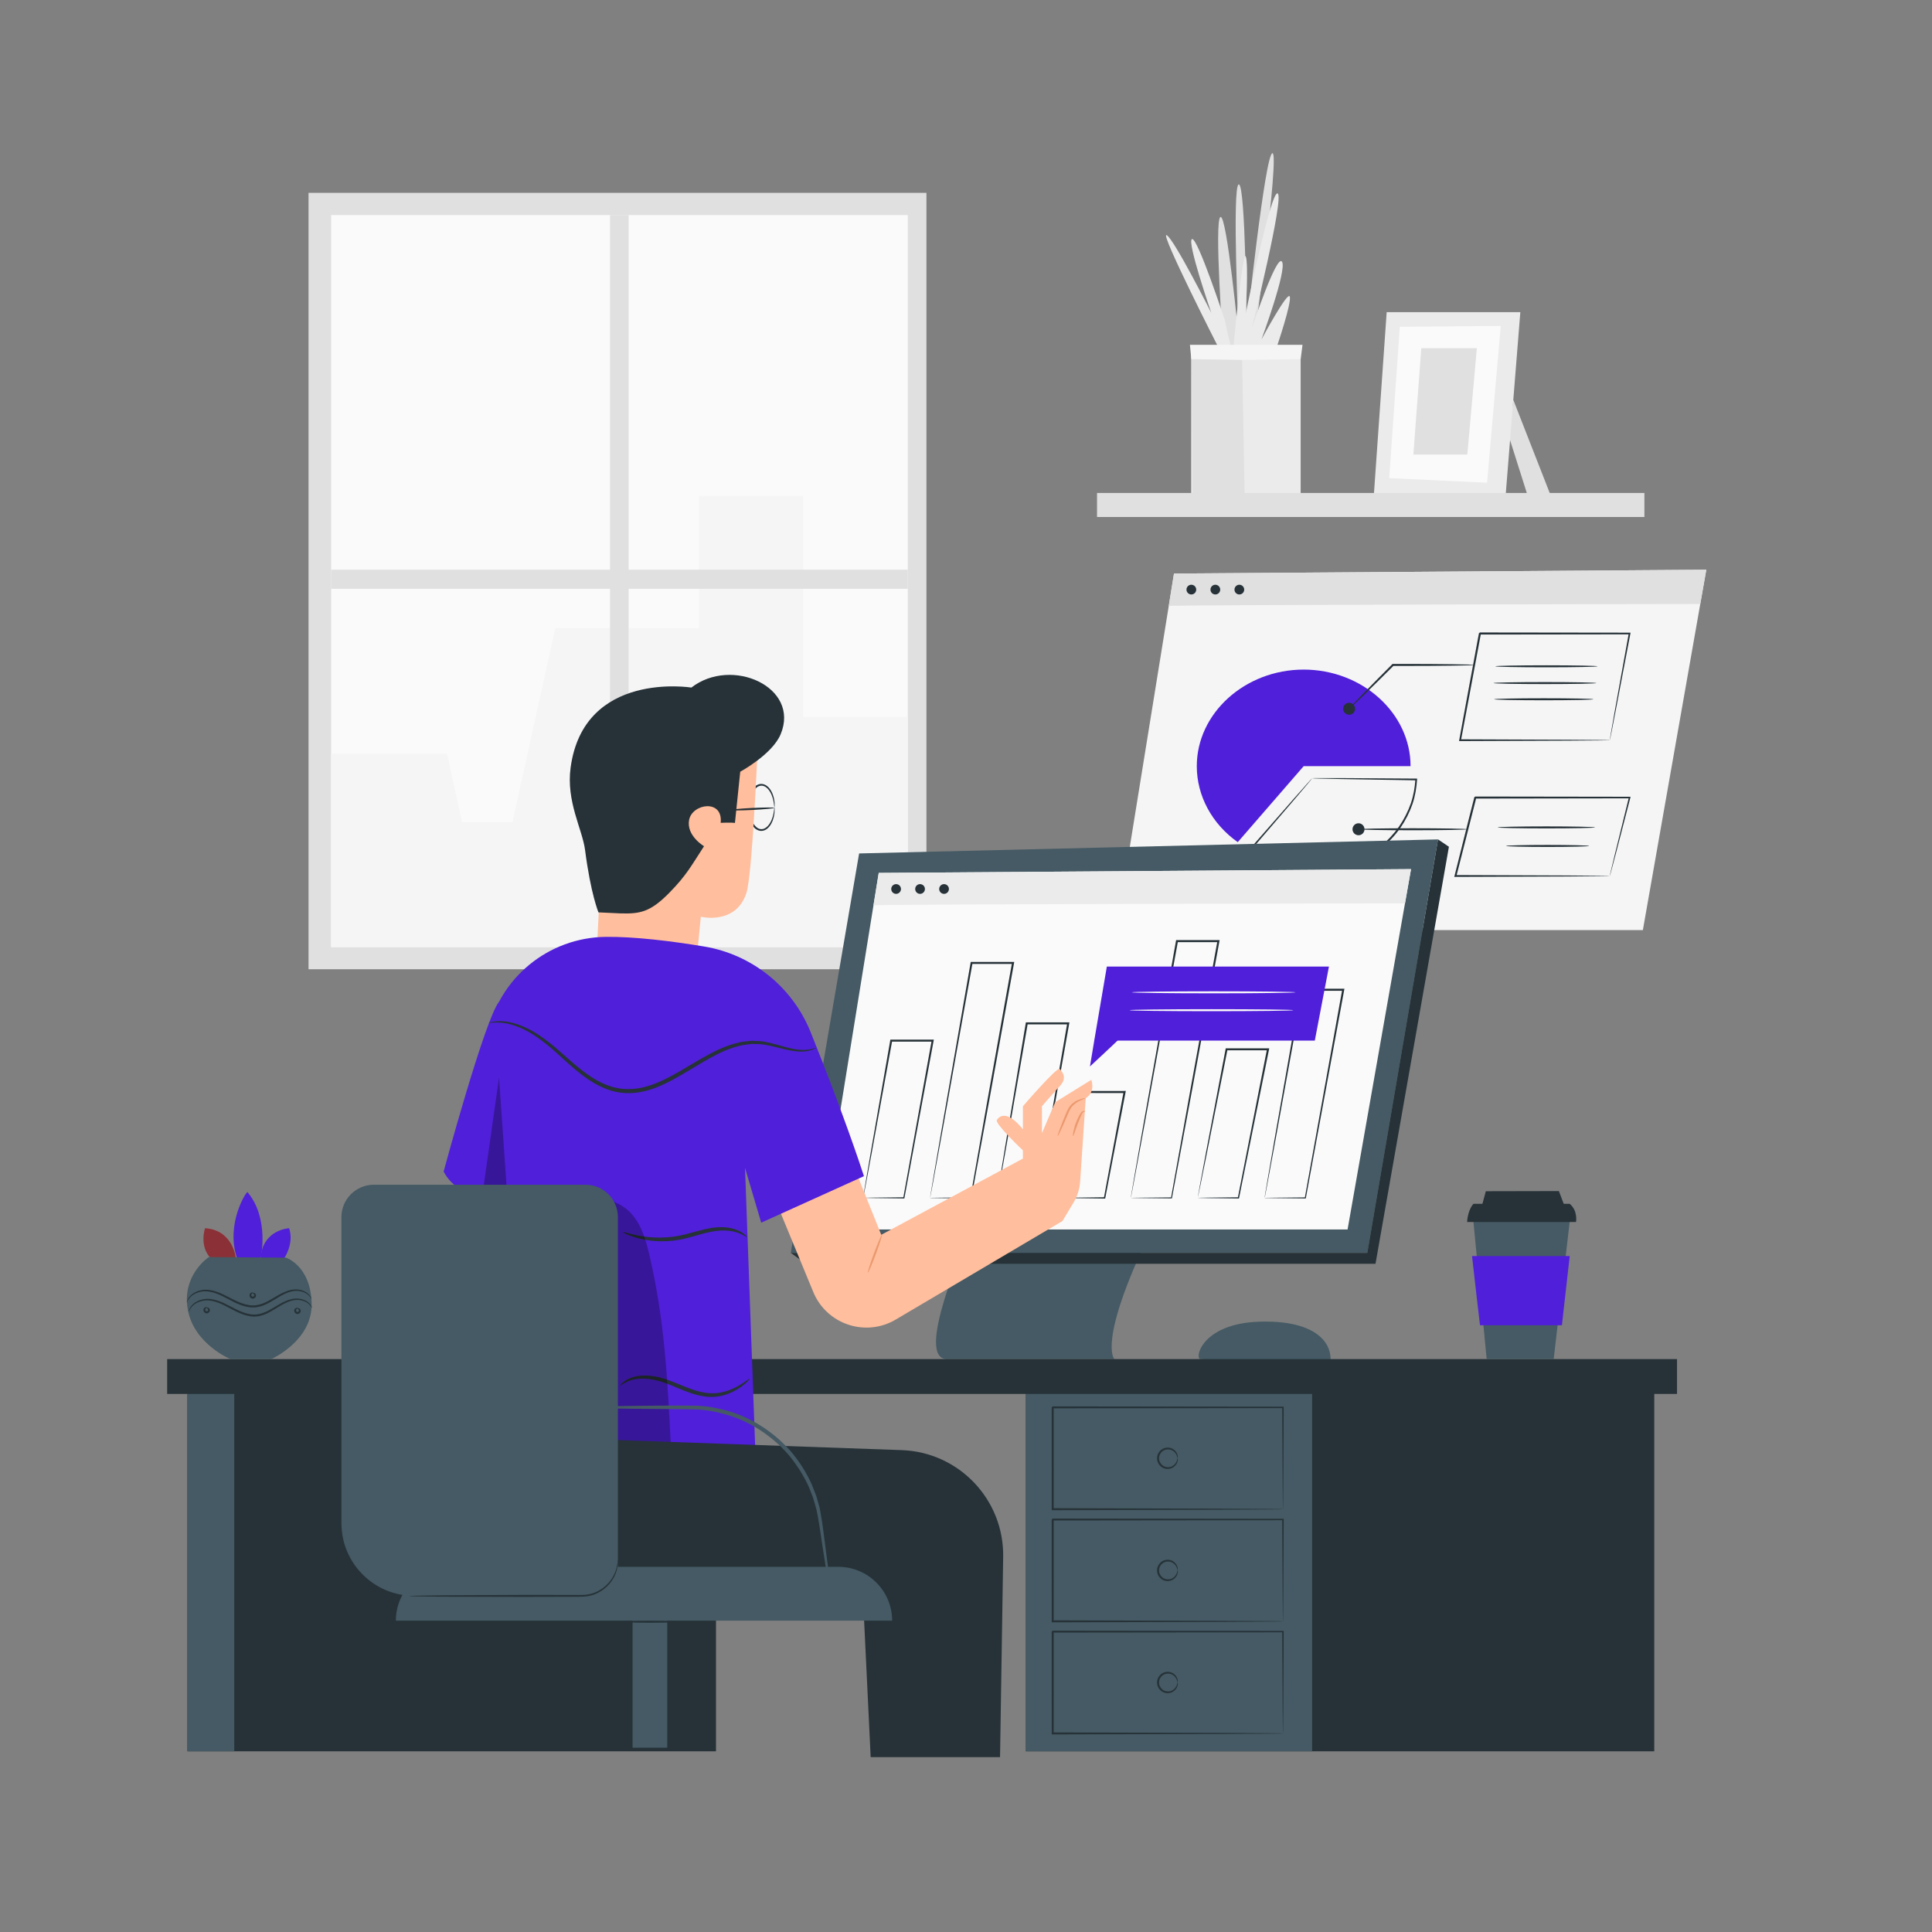 <?xml version="1.0" encoding="utf-8"?>
<!-- Generator: Adobe Illustrator 25.0.0, SVG Export Plug-In . SVG Version: 6.00 Build 0)  -->
<svg version="1.1" xmlns="http://www.w3.org/2000/svg" xmlns:xlink="http://www.w3.org/1999/xlink" x="0px" y="0px"
	 viewBox="0 0 500 500" style="enable-background:new 0 0 500 500;" xml:space="preserve">
<rect x="0" y="0" width="500" height="500" fill="#808080" stroke="none"/>
<g id="Background_Complete">
	<g>
		<g>
			<rect x="79.85" y="49.91" style="fill:#E0E0E0;" width="159.91" height="200.93"/>
			<rect x="85.7" y="55.66" style="fill:#FAFAFA;" width="149.23" height="189.44"/>
			<polygon style="fill:#F5F5F5;" points="85.7,195.11 115.72,195.11 119.58,212.78 132.61,212.78 143.71,162.54 180.85,162.54 
				180.85,128.29 207.87,128.29 207.87,185.52 234.93,185.52 234.93,245.11 85.7,245.11 			"/>
			<rect x="157.87" y="55.66" style="fill:#E0E0E0;" width="4.82" height="187.88"/>
			<rect x="85.7" y="147.44" style="fill:#E0E0E0;" width="149.23" height="4.94"/>
		</g>
		<g>
			<polygon style="fill:#E0E0E0;" points="391.64,103.48 401.24,128.03 395.27,128.01 390.49,112.92 			"/>
			<g>
				<g>
					<polygon style="fill:#EBEBEB;" points="358.87,80.79 355.57,127.84 389.63,128.55 393.46,80.79 					"/>
					<polygon style="fill:#FAFAFA;" points="362.27,84.58 359.53,123.74 384.85,124.93 388.39,84.35 					"/>
				</g>
				<polygon style="fill:#E0E0E0;" points="367.83,90.12 365.78,117.64 379.74,117.64 382.21,90.12 				"/>
			</g>
		</g>
		<polygon style="fill:#EBEBEB;" points="308.28,128.21 308.28,89.52 336.61,89.52 336.61,128.18 		"/>
		<path style="fill:#E0E0E0;" d="M324.39,89.52c0,0,6.83-49.95,4.92-49.88c-1.91,0.07-6.72,45.54-6.72,45.54s-0.2-37.66-2-37.46
			c-1.8,0.2,0,39.86,0,39.86s-3.08-32.19-4.74-31.42c-1.67,0.77,0.71,33.35,0.71,33.35H324.39"/>
		<path style="fill:#EBEBEB;" d="M319.24,89.52c0,0,2.37-24.89,3.15-23.19c0.78,1.7,0,14.82,0,14.82s6.56-32.17,8.28-31.08
			c1.72,1.09-6.71,34.92-6.71,34.92s6.4-19.31,7.81-17.28c1.4,2.03-5.31,20.15-5.31,20.15s6.87-12.8,7.34-11.09
			c0.47,1.72-3.28,12.74-3.28,12.74H319.24z"/>
		<path style="fill:#EBEBEB;" d="M315.2,89.67c0,0-15.15-29.74-13.27-28.81c1.87,0.92,11.56,20.13,11.56,20.13s-6.41-18.54-5-19.11
			c1.41-0.57,8.44,20.83,8.44,20.83l1.58,6.97H315.2z"/>
		<polygon style="fill:#E0E0E0;" points="321.4,89.59 322.11,128.27 308.64,128.27 308.38,89.46 		"/>
		<polygon style="fill:#F5F5F5;" points="308.32,92.94 321.36,93.15 336.61,92.94 337.09,89.24 307.95,89.24 		"/>
		<rect x="283.91" y="127.58" style="fill:#E0E0E0;" width="141.66" height="6.22"/>
	</g>
</g>
<g id="Background_Simple" style="display:none;">
	<g style="display:inline;">
		<path style="fill:#EBEBEB;" d="M418.45,114.09c26.25,49.75,17.25,113.72-14.28,160.3c-31.53,46.58-83.99,76.73-139.16,87.71
			c-39.38,7.84-81.74,6.24-117.72-11.58c-35.98-17.82-64.27-53.67-66.43-93.76c-0.81-15.14,2.4-31.22,12.5-42.53
			c16.14-18.06,43.68-18.69,67.89-17.95s51.73,0.18,67.95-17.8c12.46-13.82,14.29-33.86,20.86-51.27
			c11.16-29.6,38.1-52.72,69.05-59.26c14.68-3.1,30.04-2.43,44.5,1.54c23.52,6.46,43.21,22.64,54.63,44.19
			C418.31,113.82,418.38,113.96,418.45,114.09z"/>
	</g>
</g>
<g id="Device">
	<g>
		<path style="fill:#455A64;" d="M310.46,351.71c-1.2-1.32,1.63-9.09,15.06-9.64c13.43-0.55,18.8,4.34,18.83,9.64
			C344.36,354.07,310.46,351.71,310.46,351.71z"/>
		<g>
			<g>
				<polygon style="fill:#F5F5F5;" points="303.83,148.43 288.91,240.71 425.17,240.71 441.59,147.45 				"/>
				<path style="fill:#E0E0E0;" d="M302.47,156.83c0.05-0.33,137.55-0.52,137.55-0.52l1.56-8.86l-137.75,0.98L302.47,156.83"/>
				<path style="fill:#263238;" d="M309.58,152.59c0,0.7-0.57,1.26-1.26,1.26s-1.26-0.57-1.26-1.26c0-0.7,0.57-1.26,1.26-1.26
					S309.58,151.89,309.58,152.59z"/>
				<path style="fill:#263238;" d="M315.79,152.59c0,0.7-0.57,1.26-1.26,1.26c-0.7,0-1.26-0.57-1.26-1.26c0-0.7,0.57-1.26,1.26-1.26
					C315.22,151.33,315.79,151.89,315.79,152.59z"/>
				<path style="fill:#263238;" d="M322,152.59c0,0.7-0.57,1.26-1.26,1.26c-0.7,0-1.26-0.57-1.26-1.26c0-0.7,0.57-1.26,1.26-1.26
					C321.43,151.33,322,151.89,322,152.59z"/>
			</g>
			<path style="fill:#501FDA;" d="M337.39,198.28l-17.06,19.67c-6.69-4.73-10.6-12-10.6-19.67c0-13.71,12.49-24.99,27.66-24.99
				c15.17,0,27.66,11.28,27.66,24.99H337.39z"/>
			<g>
				<path style="fill:#263238;" d="M339.58,201.41c0,0.01-0.1,0.14-0.29,0.39c-0.22,0.27-0.51,0.62-0.88,1.07
					c-0.8,0.95-1.94,2.29-3.38,3.99c-2.95,3.44-7.12,8.3-12.14,14.15l-0.04-0.32c3.43,2.39,7.82,4.18,12.7,4.72
					c4.86,0.57,10.19-0.11,15.11-2.28c4.73-2.01,8.64-5.36,11.37-9.16c1.33-1.93,2.36-3.98,3.09-6.05c0.71-2.08,1.04-4.18,1.18-6.2
					l0.22,0.23c-8.05-0.13-14.76-0.25-19.5-0.33c-2.33-0.05-4.18-0.09-5.48-0.12c-0.61-0.02-1.09-0.04-1.45-0.05
					C339.76,201.44,339.59,201.42,339.58,201.41c0-0.01,0.16-0.02,0.48-0.03c0.36,0,0.83-0.01,1.43-0.01c1.3,0,3.13,0,5.45,0
					c4.76,0.03,11.5,0.08,19.58,0.13l0.24,0l-0.02,0.23c-0.14,2.06-0.46,4.2-1.18,6.33c-0.74,2.12-1.78,4.21-3.13,6.19
					c-2.77,3.88-6.76,7.29-11.57,9.35c-5.01,2.2-10.43,2.9-15.37,2.3c-4.96-0.56-9.42-2.4-12.89-4.86l-0.2-0.14l0.16-0.18
					c5.1-5.82,9.34-10.66,12.34-14.08c1.47-1.66,2.63-2.96,3.45-3.89c0.38-0.42,0.68-0.75,0.91-1.01
					C339.47,201.51,339.58,201.4,339.58,201.41z"/>
			</g>
			<circle style="fill:#263238;" cx="349.15" cy="183.43" r="1.55"/>
			<g>
				<path style="fill:#263238;" d="M381.49,172.09c0,0.04-0.52,0.07-1.46,0.1c-1.03,0.02-2.37,0.05-3.97,0.08
					c-3.35,0.05-7.98,0.08-13.09,0.08c-0.85,0-1.68,0-2.47,0l0.18-0.08c-3.21,3.2-6.07,6.02-8.14,8.02
					c-0.99,0.94-1.81,1.73-2.45,2.34c-0.58,0.54-0.91,0.83-0.94,0.8c-0.02-0.02,0.26-0.35,0.8-0.94c0.61-0.64,1.4-1.46,2.34-2.45
					c2-2.07,4.82-4.93,8.02-8.14l0.08-0.08l0.11,0c0.79,0,1.62,0,2.47,0c5.11,0,9.74,0.03,13.09,0.08c1.6,0.03,2.93,0.06,3.97,0.08
					C380.97,172.02,381.49,172.05,381.49,172.09z"/>
			</g>
			<g>
				<path style="fill:#263238;" d="M416.61,191.57c-0.01-0.01,0.02-0.19,0.07-0.52c0.06-0.36,0.14-0.86,0.25-1.48
					c0.23-1.32,0.56-3.2,0.98-5.6c0.87-4.83,2.11-11.71,3.61-20.05l0.21,0.25c-10.86,0.01-24.26,0.03-38.73,0.05
					c-0.06,0.05,0.48-0.4,0.25-0.21l0,0.01l0,0.01l-0.01,0.03l-0.01,0.06l-0.02,0.12l-0.04,0.23l-0.09,0.46l-0.17,0.92
					c-0.11,0.61-0.23,1.23-0.34,1.84c-0.23,1.22-0.45,2.43-0.68,3.63c-0.45,2.4-0.89,4.76-1.32,7.08
					c-0.86,4.62-1.69,9.05-2.47,13.21l-0.23-0.28c11.41,0.05,21.06,0.08,27.89,0.11c3.39,0.03,6.09,0.05,7.97,0.06
					c0.9,0.01,1.61,0.02,2.13,0.03c0.23,0.01,0.41,0.01,0.55,0.01C416.54,191.56,416.6,191.56,416.61,191.57
					c0,0.01-0.05,0.01-0.17,0.01c-0.14,0-0.31,0.01-0.53,0.01c-0.5,0.01-1.2,0.02-2.08,0.03c-1.87,0.02-4.55,0.04-7.92,0.06
					c-6.87,0.03-16.56,0.07-28.03,0.11l-0.28,0l0.05-0.28c0.77-4.16,1.58-8.59,2.43-13.22c0.43-2.31,0.86-4.68,1.31-7.08
					c0.22-1.2,0.45-2.41,0.67-3.63c0.11-0.61,0.23-1.22,0.34-1.84l0.17-0.92l0.09-0.46l0.04-0.23l0.02-0.12l0.01-0.06l0.01-0.03
					l0-0.01l0-0.01c-0.23,0.19,0.31-0.26,0.26-0.22c14.47,0.02,27.87,0.03,38.73,0.05l0.26,0l-0.05,0.25
					c-1.6,8.37-2.92,15.28-3.84,20.13c-0.46,2.37-0.83,4.23-1.08,5.54c-0.12,0.61-0.22,1.08-0.29,1.44
					C416.65,191.42,416.61,191.58,416.61,191.57z"/>
			</g>
			<g>
				<circle style="fill:#263238;" cx="351.58" cy="214.61" r="1.55"/>
				<g>
					<path style="fill:#263238;" d="M379.72,214.61c0,0.14-6.3,0.26-14.07,0.26c-7.77,0-14.07-0.12-14.07-0.26s6.3-0.26,14.07-0.26
						C373.42,214.35,379.72,214.47,379.72,214.61z"/>
				</g>
			</g>
			<g>
				<path style="fill:#263238;" d="M416.61,226.69c-0.01-0.01,0.02-0.14,0.07-0.38c0.06-0.27,0.14-0.63,0.25-1.07
					c0.23-0.97,0.56-2.33,0.98-4.07c0.87-3.54,2.11-8.59,3.64-14.8l0.19,0.24c-10.57,0.02-24.59,0.04-39.94,0.06
					c-0.23,0.18,0.3-0.24,0.25-0.19l0,0.01l0,0.01l-0.01,0.02l-0.01,0.04l-0.02,0.08l-0.04,0.17l-0.08,0.34l-0.17,0.67l-0.34,1.33
					c-0.22,0.89-0.45,1.77-0.67,2.64c-0.44,1.75-0.88,3.47-1.31,5.17c-0.86,3.39-1.69,6.67-2.49,9.8l-0.24-0.3
					c11.63,0.04,21.58,0.08,28.66,0.11c3.52,0.03,6.32,0.05,8.28,0.07c0.94,0.01,1.68,0.02,2.22,0.03c0.23,0.01,0.42,0.01,0.58,0.02
					C416.53,226.68,416.6,226.68,416.61,226.69c0,0.01-0.06,0.01-0.18,0.02c-0.15,0-0.33,0.01-0.55,0.02
					c-0.53,0.01-1.25,0.02-2.18,0.03c-1.95,0.02-4.74,0.04-8.23,0.07c-7.12,0.03-17.12,0.07-28.8,0.11l-0.31,0l0.08-0.31
					c0.79-3.13,1.61-6.42,2.46-9.81c0.43-1.7,0.86-3.42,1.3-5.17c0.22-0.87,0.44-1.75,0.67-2.64l0.34-1.33l0.17-0.67l0.08-0.34
					l0.04-0.17l0.02-0.08l0.01-0.04l0.01-0.02l0-0.01l0-0.01c-0.05,0.04,0.48-0.38,0.26-0.2c15.35,0.02,29.37,0.05,39.94,0.06
					l0.25,0l-0.06,0.24c-1.62,6.23-2.93,11.3-3.85,14.85c-0.46,1.72-0.81,3.06-1.07,4.01c-0.12,0.43-0.21,0.77-0.28,1.03
					C416.65,226.58,416.61,226.7,416.61,226.69z"/>
			</g>
			<g>
				<path style="fill:#263238;" d="M413.46,172.44c0,0.14-5.93,0.26-13.25,0.26c-7.32,0-13.25-0.12-13.25-0.26
					c0-0.14,5.93-0.26,13.25-0.26C407.53,172.18,413.46,172.3,413.46,172.44z"/>
			</g>
			<g>
				<path style="fill:#263238;" d="M413.15,176.78c0,0.14-5.97,0.26-13.33,0.26c-7.36,0-13.33-0.12-13.33-0.26
					c0-0.14,5.97-0.26,13.33-0.26C407.19,176.52,413.15,176.64,413.15,176.78z"/>
			</g>
			<g>
				<path style="fill:#263238;" d="M412.38,180.97c0,0.14-5.76,0.26-12.86,0.26c-7.1,0-12.86-0.12-12.86-0.26s5.76-0.26,12.86-0.26
					C406.62,180.71,412.38,180.82,412.38,180.97z"/>
			</g>
			<g>
				<path style="fill:#263238;" d="M412.84,214.13c0,0.14-5.65,0.26-12.63,0.26c-6.98,0-12.63-0.12-12.63-0.26
					c0-0.14,5.65-0.26,12.63-0.26C407.19,213.87,412.84,213.99,412.84,214.13z"/>
			</g>
			<g>
				<path style="fill:#263238;" d="M411.29,218.93c0,0.14-4.82,0.26-10.77,0.26c-5.95,0-10.77-0.12-10.77-0.26
					c0-0.14,4.82-0.26,10.77-0.26C406.47,218.67,411.29,218.79,411.29,218.93z"/>
			</g>
		</g>
		<g>
			<path style="fill:#455A64;" d="M250.34,319.4c-0.49,2.81-13.83,32.34-5.21,32.34s43.27,0,43.27,0s-4.47-4.21,9.06-32.34H250.34z"
				/>
			<polygon style="fill:#455A64;" points="222.34,220.87 204.65,324.25 353.86,324.25 372.16,217.24 			"/>
			<polygon style="fill:#FAFAFA;" points="227.41,225.91 212.5,318.19 348.75,318.19 365.17,224.93 			"/>
			<polygon style="fill:#263238;" points="372.16,217.24 374.98,219.14 355.98,327.06 208.58,327.06 204.65,324.25 353.86,324.25 
							"/>
			<path style="fill:#EBEBEB;" d="M226.06,234.31c0.05-0.33,137.55-0.52,137.55-0.52l1.56-8.86l-137.75,0.98L226.06,234.31"/>
			<g>
				<path style="fill:#263238;" d="M327.28,310.01c-0.01,0.01,0-0.08,0.03-0.25c0.03-0.2,0.07-0.46,0.12-0.78
					c0.12-0.72,0.29-1.74,0.51-3.03c0.46-2.69,1.12-6.54,1.95-11.33c1.7-9.71,4.07-23.2,6.75-38.53l0.04-0.21h0.22
					c3.42,0,7,0,10.65,0h0.08h0.31l-0.06,0.31c-4.16,22.59-7.82,42.44-9.92,53.85l-0.02,0.12l-0.12,0
					c-3.35-0.04-5.99-0.06-7.83-0.08c-0.87-0.01-1.54-0.03-2.04-0.03c-0.21-0.01-0.38-0.01-0.51-0.01
					C327.33,310.02,327.28,310.01,327.28,310.01c0,0,0.07-0.01,0.19-0.01c0.14,0,0.32-0.01,0.54-0.01c0.5-0.01,1.19-0.02,2.07-0.03
					c1.82-0.02,4.43-0.05,7.74-0.08l-0.14,0.12c2.05-11.43,5.62-31.29,9.69-53.9l0.26,0.31h-0.08c-3.65,0-7.23,0-10.65,0l0.25-0.21
					c-2.77,15.23-5.2,28.64-6.96,38.29c-0.89,4.81-1.6,8.67-2.1,11.37c-0.25,1.32-0.44,2.35-0.58,3.08
					c-0.07,0.33-0.12,0.6-0.16,0.81C327.31,309.91,327.29,310,327.28,310.01z"/>
			</g>
			<g>
				<path style="fill:#263238;" d="M309.97,310.01c-0.01,0.01,0.03-0.24,0.11-0.72c0.09-0.53,0.22-1.24,0.38-2.14
					c0.36-1.92,0.86-4.65,1.49-8.04c1.31-6.93,3.14-16.57,5.23-27.59l0.04-0.21l0.21,0c3.42,0,6.99,0,10.65-0.01h0.08h0.32
					l-0.06,0.31c-3.16,15.67-5.97,29.6-7.75,38.43l-0.03,0.13l-0.13,0c-3.32-0.04-5.97-0.07-7.82-0.09
					c-0.86-0.02-1.54-0.03-2.04-0.04C310.18,310.03,309.95,310.02,309.97,310.01c0.01-0.01,0.27-0.02,0.74-0.03
					c0.51-0.01,1.2-0.02,2.08-0.04c1.83-0.02,4.44-0.05,7.72-0.09l-0.16,0.13c1.74-8.84,4.47-22.78,7.55-38.47l0.26,0.31h-0.08
					c-3.66,0-7.24,0-10.65-0.01l0.25-0.21c-2.17,10.93-4.07,20.48-5.44,27.35c-0.69,3.41-1.25,6.15-1.64,8.08
					c-0.19,0.92-0.34,1.65-0.46,2.19c-0.05,0.23-0.09,0.42-0.13,0.57C309.99,309.93,309.97,310,309.97,310.01z"/>
			</g>
			<g>
				<path style="fill:#263238;" d="M292.65,310.01c-0.01,0.01,0.01-0.1,0.04-0.32c0.04-0.24,0.09-0.56,0.16-0.97
					c0.15-0.88,0.37-2.14,0.64-3.76c0.58-3.32,1.41-8.09,2.44-14.01c2.12-11.97,5.07-28.61,8.41-47.44l0.04-0.21l0.22,0
					c3.41,0,7,0,10.65,0h0.08h0.31l-0.06,0.31c-5.22,28.58-9.83,53.5-12.27,66.43l-0.02,0.11l-0.11,0c-3.4-0.03-6.05-0.06-7.87-0.08
					c-0.86-0.01-1.53-0.02-2.01-0.03C292.86,310.02,292.65,310.01,292.65,310.01s0.25-0.01,0.71-0.02c0.49-0.01,1.17-0.02,2.04-0.03
					c1.8-0.02,4.42-0.04,7.79-0.08l-0.13,0.11c2.29-12.96,6.79-37.89,12.01-66.47l0.26,0.31h-0.08c-3.65,0-7.24,0-10.65,0l0.25-0.21
					c-3.42,18.73-6.44,35.29-8.61,47.2c-1.1,5.95-1.99,10.73-2.6,14.05c-0.31,1.64-0.55,2.91-0.72,3.81c-0.08,0.42-0.15,0.75-0.19,1
					C292.68,309.88,292.65,310,292.65,310.01z"/>
			</g>
			<g>
				<path style="fill:#263238;" d="M275.33,310.01c-0.01,0.01,0.01-0.16,0.06-0.5c0.06-0.39,0.14-0.88,0.24-1.5
					c0.23-1.38,0.56-3.3,0.96-5.68c0.87-4.95,2.08-11.82,3.47-19.77l0.04-0.21l0.21,0c3.33,0,6.93-0.01,10.65-0.01h0.08h0.32
					l-0.06,0.31c-2.07,10.8-3.94,20.53-5.25,27.39l-0.03,0.15l-0.15,0c-3.27-0.04-5.91-0.08-7.79-0.1
					c-0.86-0.02-1.54-0.03-2.06-0.04C275.55,310.03,275.32,310.02,275.33,310.01c0.01-0.01,0.27-0.02,0.76-0.03
					c0.53-0.01,1.23-0.03,2.11-0.04c1.86-0.02,4.46-0.06,7.67-0.1l-0.18,0.15c1.28-6.87,3.09-16.61,5.09-27.42l0.26,0.31h-0.08
					c-3.72,0-7.32-0.01-10.65-0.01l0.25-0.21c-1.48,7.85-2.76,14.65-3.68,19.54c-0.47,2.4-0.84,4.33-1.11,5.72
					c-0.13,0.64-0.23,1.15-0.31,1.55C275.39,309.81,275.34,310,275.33,310.01z"/>
			</g>
			<g>
				<path style="fill:#263238;" d="M258.02,310.01c-0.01,0.01,0-0.07,0.02-0.21c0.03-0.17,0.06-0.38,0.09-0.65
					c0.1-0.61,0.23-1.46,0.4-2.53c0.37-2.26,0.89-5.47,1.54-9.47c1.36-8.14,3.24-19.46,5.39-32.35l0.04-0.21l0.22,0
					c3.44,0,7,0,10.65,0h0.08h0.31l-0.05,0.31c-3.3,18.63-6.22,35.1-8,45.14l-0.02,0.13l-0.13,0c-3.33-0.04-5.97-0.07-7.82-0.09
					c-0.86-0.02-1.54-0.03-2.04-0.04C258.24,310.03,258,310.02,258.02,310.01c0.01,0,0.07-0.01,0.2-0.01c0.15,0,0.33-0.01,0.54-0.01
					c0.51-0.01,1.2-0.02,2.08-0.04c1.83-0.02,4.44-0.05,7.73-0.09l-0.15,0.12c1.73-10.05,4.57-26.53,7.78-45.18l0.26,0.31h-0.08
					c-3.65,0-7.22,0-10.65,0l0.25-0.21c-2.23,12.8-4.19,24.03-5.6,32.11c-0.72,4.02-1.29,7.25-1.7,9.51
					c-0.2,1.09-0.36,1.95-0.47,2.58c-0.05,0.27-0.1,0.5-0.13,0.68C258.04,309.92,258.02,310,258.02,310.01z"/>
			</g>
			<g>
				<path style="fill:#263238;" d="M240.7,310.01c-0.01,0.01,0.01-0.09,0.04-0.29c0.04-0.22,0.08-0.51,0.14-0.88
					c0.14-0.81,0.33-1.96,0.57-3.43c0.52-3.04,1.26-7.39,2.19-12.81c1.9-10.95,4.55-26.19,7.55-43.44l0.04-0.21l0.22,0
					c3.42,0,7,0,10.65,0h0.08h0.31l-0.06,0.31c-4.65,25.92-8.77,48.58-11.04,60.79l-0.02,0.11l-0.11,0
					c-3.38-0.03-6.03-0.06-7.86-0.08c-0.86-0.01-1.54-0.02-2.02-0.03c-0.21-0.01-0.37-0.01-0.51-0.01
					C240.75,310.02,240.69,310.01,240.7,310.01c0,0,0.07-0.01,0.19-0.01c0.14,0,0.31-0.01,0.53-0.01c0.49-0.01,1.17-0.02,2.05-0.03
					c1.81-0.02,4.42-0.04,7.77-0.08l-0.13,0.11c2.12-12.24,6.14-34.92,10.8-60.84l0.26,0.31h-0.08c-3.65,0-7.23,0-10.65,0l0.25-0.21
					c-3.08,17.16-5.79,32.31-7.75,43.2c-0.99,5.43-1.79,9.81-2.34,12.85c-0.28,1.49-0.49,2.66-0.65,3.48
					c-0.07,0.38-0.13,0.68-0.18,0.91C240.73,309.89,240.7,310,240.7,310.01z"/>
			</g>
			<path style="fill:#263238;" d="M233.17,230.07c0,0.7-0.57,1.26-1.26,1.26c-0.7,0-1.26-0.57-1.26-1.26c0-0.7,0.57-1.26,1.26-1.26
				C232.6,228.81,233.17,229.37,233.17,230.07z"/>
			<circle style="fill:#263238;" cx="238.11" cy="230.07" r="1.26"/>
			<path style="fill:#263238;" d="M245.58,230.07c0,0.7-0.57,1.26-1.26,1.26c-0.7,0-1.26-0.57-1.26-1.26c0-0.7,0.57-1.26,1.26-1.26
				C245.01,228.81,245.58,229.37,245.58,230.07z"/>
			<g>
				<path style="fill:#263238;" d="M223.38,310.01c-0.01,0.01,0.02-0.25,0.11-0.77c0.09-0.55,0.22-1.31,0.37-2.27
					c0.35-2.04,0.84-4.93,1.45-8.52c1.28-7.34,3.05-17.54,5.08-29.18l0.04-0.21l0.21,0c3.43,0,7,0,10.65-0.01h0.08h0.31l-0.06,0.31
					c-3.09,16.66-5.84,31.44-7.55,40.67l-0.02,0.13l-0.13,0c-3.33-0.04-5.97-0.07-7.83-0.09c-0.86-0.02-1.54-0.03-2.04-0.04
					C223.6,310.03,223.37,310.02,223.38,310.01c0.01,0,0.07-0.01,0.2-0.01c0.15,0,0.33-0.01,0.54-0.02c0.51-0.01,1.2-0.02,2.08-0.04
					c1.83-0.02,4.44-0.05,7.72-0.09l-0.15,0.13c1.67-9.25,4.34-24.04,7.35-40.71l0.26,0.31h-0.08c-3.65,0-7.22,0-10.65-0.01
					l0.25-0.21c-2.11,11.55-3.96,21.67-5.29,28.94c-0.68,3.61-1.22,6.52-1.6,8.56c-0.19,0.98-0.34,1.75-0.45,2.32
					c-0.05,0.24-0.09,0.44-0.12,0.61C223.41,309.93,223.39,310,223.38,310.01z"/>
			</g>
			<g>
				<g>
					<polygon style="fill:#501FDA;" points="340.27,269.31 283.19,269.31 286.45,250.15 343.93,250.15 					"/>
				</g>
				<path style="fill:#501FDA;" d="M283.19,269.31l-1.11,6.69c0,0,7.49-6.95,7.38-6.95c-0.12,0-6.22,0-6.22,0"/>
				<g>
					<path style="fill:#FAFAFA;" d="M335.32,256.81c0,0.14-9.51,0.26-21.23,0.26c-11.73,0-21.23-0.12-21.23-0.26
						c0-0.14,9.5-0.26,21.23-0.26C325.81,256.55,335.32,256.67,335.32,256.81z"/>
				</g>
				<g>
					<path style="fill:#FAFAFA;" d="M334.76,261.44c0,0.14-9.51,0.26-21.23,0.26c-11.73,0-21.23-0.12-21.23-0.26
						c0-0.14,9.5-0.26,21.23-0.26C325.25,261.18,334.76,261.29,334.76,261.44z"/>
				</g>
			</g>
		</g>
	</g>
</g>
<g id="Desk">
	<g>
		<g>
			<rect x="265.5" y="358.35" style="fill:#263238;" width="162.62" height="94.89"/>
			<rect x="265.5" y="358.35" style="fill:#455A64;" width="74.08" height="94.89"/>
			<g>
				<g>
					<path style="fill:#263238;" d="M332.03,390.58c0,0-0.01-0.17-0.02-0.48c0-0.33-0.01-0.79-0.02-1.38
						c-0.01-1.23-0.03-3-0.05-5.27c-0.02-4.57-0.06-11.13-0.1-19.23l0.19,0.19c-15.39,0.02-36.42,0.04-59.59,0.07
						c-0.23,0.23,0.31-0.32,0.26-0.26v0.01v0.01v0.03v0.05v0.11v0.22v0.43l0,0.86l0,1.72c0,1.15,0,2.29,0,3.42c0,2.27,0,4.5,0,6.71
						c0,4.41-0.01,8.69-0.01,12.78l-0.25-0.25c17.28,0.05,32.14,0.09,42.71,0.12c5.28,0.03,9.48,0.05,12.39,0.07
						c1.43,0.01,2.54,0.02,3.32,0.03c0.36,0.01,0.65,0.01,0.87,0.02C331.92,390.57,332.03,390.58,332.03,390.58
						c0.01,0.01-0.09,0.01-0.27,0.02c-0.21,0-0.49,0.01-0.84,0.02c-0.77,0.01-1.86,0.02-3.27,0.03c-2.9,0.02-7.08,0.04-12.33,0.07
						c-10.61,0.03-25.53,0.07-42.88,0.12l-0.25,0l0-0.25c0-4.09-0.01-8.37-0.01-12.78c0-2.21,0-4.44,0-6.71c0-1.13,0-2.27,0-3.42
						l0-1.72v-0.86v-0.43v-0.22v-0.11v-0.05v-0.03v-0.01v-0.01c-0.06,0.05,0.49-0.5,0.26-0.26c23.17,0.03,44.2,0.05,59.59,0.07
						l0.19,0l0,0.19c-0.04,8.15-0.08,14.75-0.1,19.34c-0.02,2.25-0.04,4-0.05,5.22c-0.01,0.57-0.02,1.02-0.02,1.35
						C332.04,390.44,332.04,390.59,332.03,390.58z"/>
				</g>
				<g>
					<path style="fill:#263238;" d="M304.77,377.4c-0.04,0-0.06-0.23-0.18-0.59c-0.12-0.36-0.38-0.88-0.94-1.27
						c-0.53-0.39-1.39-0.6-2.2-0.29c-0.81,0.29-1.5,1.15-1.49,2.15c-0.01,1,0.68,1.87,1.49,2.16c0.82,0.31,1.67,0.11,2.2-0.29
						c0.55-0.39,0.82-0.91,0.93-1.27C304.71,377.63,304.72,377.4,304.77,377.4c0.03,0,0.09,0.23,0.02,0.64
						c-0.07,0.41-0.3,1.02-0.91,1.52c-0.58,0.49-1.59,0.8-2.59,0.45c-0.99-0.32-1.86-1.37-1.85-2.61c-0.01-1.24,0.86-2.29,1.85-2.61
						c1-0.35,2.01-0.05,2.59,0.44c0.6,0.49,0.84,1.11,0.91,1.52C304.85,377.18,304.8,377.4,304.77,377.4z"/>
				</g>
			</g>
			<g>
				<g>
					<path style="fill:#263238;" d="M332.03,419.6c0,0-0.01-0.17-0.02-0.48c0-0.34-0.01-0.79-0.02-1.38c-0.01-1.23-0.03-3-0.05-5.27
						c-0.02-4.57-0.06-11.13-0.1-19.23l0.19,0.19c-15.39,0.02-36.42,0.04-59.59,0.07c-0.23,0.23,0.31-0.32,0.26-0.26v0.01v0.01v0.03
						v0.05v0.11v0.22v0.43l0,0.86l0,1.72c0,1.15,0,2.29,0,3.42c0,2.27,0,4.5,0,6.71c0,4.41-0.01,8.69-0.01,12.78l-0.25-0.25
						c17.28,0.05,32.14,0.09,42.71,0.12c5.28,0.03,9.48,0.05,12.39,0.07c1.43,0.01,2.54,0.02,3.32,0.03
						c0.36,0.01,0.65,0.01,0.87,0.02C331.92,419.59,332.03,419.59,332.03,419.6c0.01,0.01-0.09,0.01-0.27,0.02
						c-0.21,0-0.49,0.01-0.84,0.02c-0.77,0.01-1.86,0.02-3.27,0.03c-2.9,0.02-7.08,0.04-12.33,0.07
						c-10.61,0.03-25.53,0.07-42.88,0.12l-0.25,0l0-0.25c0-4.09-0.01-8.37-0.01-12.78c0-2.2,0-4.44,0-6.71c0-1.13,0-2.27,0-3.42
						l0-1.72v-0.86v-0.43v-0.22v-0.11v-0.05v-0.03v-0.01v-0.01c-0.06,0.05,0.49-0.5,0.26-0.26c23.17,0.03,44.2,0.05,59.59,0.07
						l0.19,0l0,0.19c-0.04,8.15-0.08,14.75-0.1,19.34c-0.02,2.25-0.04,4-0.05,5.22c-0.01,0.57-0.02,1.02-0.02,1.35
						C332.04,419.45,332.04,419.61,332.03,419.6z"/>
				</g>
				<g>
					<path style="fill:#263238;" d="M304.77,406.42c-0.04,0-0.06-0.23-0.18-0.59c-0.12-0.36-0.38-0.88-0.94-1.27
						c-0.53-0.39-1.39-0.6-2.2-0.29c-0.81,0.29-1.5,1.15-1.49,2.15c-0.01,1,0.68,1.87,1.49,2.16c0.82,0.31,1.67,0.11,2.2-0.29
						c0.55-0.39,0.82-0.91,0.93-1.27C304.71,406.64,304.72,406.42,304.77,406.42c0.03,0,0.09,0.23,0.02,0.64
						c-0.07,0.41-0.3,1.02-0.91,1.52c-0.58,0.49-1.59,0.8-2.59,0.45c-0.99-0.32-1.86-1.37-1.85-2.61c-0.01-1.24,0.86-2.29,1.85-2.61
						c1-0.35,2.01-0.05,2.59,0.45c0.6,0.49,0.84,1.11,0.91,1.52C304.85,406.19,304.8,406.42,304.77,406.42z"/>
				</g>
			</g>
			<g>
				<g>
					<path style="fill:#263238;" d="M332.03,448.61c0,0-0.01-0.17-0.02-0.48c0-0.34-0.01-0.79-0.02-1.38
						c-0.01-1.23-0.03-3-0.05-5.27c-0.02-4.57-0.06-11.13-0.1-19.23l0.19,0.19c-15.39,0.02-36.42,0.04-59.59,0.07
						c-0.23,0.23,0.31-0.32,0.26-0.26v0.01v0.01v0.03v0.05v0.11v0.22v0.43l0,0.86l0,1.72c0,1.15,0,2.29,0,3.42c0,2.27,0,4.5,0,6.71
						c0,4.41-0.01,8.69-0.01,12.78l-0.25-0.25c17.28,0.05,32.14,0.09,42.71,0.12c5.28,0.03,9.48,0.05,12.39,0.07
						c1.43,0.01,2.54,0.02,3.32,0.03c0.36,0.01,0.65,0.01,0.87,0.02C331.92,448.6,332.03,448.61,332.03,448.61
						c0.01,0.01-0.09,0.01-0.27,0.02c-0.21,0-0.49,0.01-0.84,0.02c-0.77,0.01-1.86,0.02-3.27,0.03c-2.9,0.02-7.08,0.04-12.33,0.07
						c-10.61,0.03-25.53,0.07-42.88,0.12l-0.25,0l0-0.25c0-4.09-0.01-8.37-0.01-12.78c0-2.2,0-4.44,0-6.71c0-1.13,0-2.27,0-3.42
						l0-1.72v-0.86v-0.43v-0.22v-0.11v-0.05v-0.03v-0.01v-0.01c-0.06,0.05,0.49-0.5,0.26-0.26c23.17,0.03,44.2,0.05,59.59,0.07
						l0.19,0l0,0.19c-0.04,8.15-0.08,14.75-0.1,19.34c-0.02,2.25-0.04,4-0.05,5.22c-0.01,0.57-0.02,1.02-0.02,1.35
						C332.04,448.47,332.04,448.62,332.03,448.61z"/>
				</g>
				<g>
					<path style="fill:#263238;" d="M304.77,435.43c-0.04,0-0.06-0.23-0.18-0.59c-0.12-0.36-0.38-0.88-0.94-1.27
						c-0.53-0.39-1.39-0.6-2.2-0.29c-0.81,0.29-1.5,1.15-1.49,2.15c-0.01,1,0.68,1.87,1.49,2.16c0.82,0.31,1.67,0.11,2.2-0.29
						c0.55-0.39,0.82-0.91,0.93-1.27C304.71,435.66,304.72,435.43,304.77,435.43c0.03,0,0.09,0.23,0.02,0.64
						c-0.07,0.41-0.3,1.02-0.91,1.52c-0.58,0.49-1.59,0.8-2.59,0.45c-0.99-0.32-1.86-1.37-1.85-2.61c-0.01-1.24,0.86-2.29,1.85-2.61
						c1-0.35,2.01-0.05,2.59,0.44c0.6,0.49,0.84,1.11,0.91,1.52C304.85,435.21,304.8,435.44,304.77,435.43z"/>
				</g>
			</g>
		</g>
		<rect x="48.51" y="358.35" style="fill:#263238;" width="136.79" height="94.89"/>
		<rect x="43.26" y="351.73" style="fill:#263238;" width="390.75" height="9.02"/>
		<rect x="48.51" y="360.75" style="fill:#455A64;" width="12.12" height="92.49"/>
	</g>
</g>
<g id="Character">
	<g>
		<g>
			<g>
				<path style="fill:#263238;" d="M200.43,208.96c-0.05,0-0.06-0.41-0.17-1.15c-0.12-0.72-0.33-1.8-0.99-2.92
					c-0.34-0.54-0.8-1.12-1.46-1.4c-0.65-0.31-1.48-0.17-2.09,0.4c-1.24,1.12-1.77,3.12-1.79,5.07c0.02,1.96,0.55,3.96,1.79,5.07
					c0.61,0.56,1.43,0.71,2.09,0.39c0.66-0.28,1.12-0.86,1.46-1.4c0.66-1.12,0.87-2.2,0.99-2.92
					C200.37,209.37,200.39,208.96,200.43,208.96c0.03,0,0.08,0.41,0.03,1.17c-0.07,0.75-0.22,1.86-0.88,3.08
					c-0.34,0.59-0.82,1.24-1.6,1.61c-0.39,0.18-0.85,0.27-1.32,0.19c-0.46-0.08-0.89-0.31-1.26-0.61c-1.44-1.28-1.97-3.38-2-5.44
					c0.03-2.06,0.56-4.16,2-5.44c0.36-0.31,0.79-0.53,1.26-0.61c0.46-0.08,0.93,0.01,1.32,0.19c0.79,0.37,1.26,1.02,1.61,1.61
					c0.66,1.22,0.81,2.34,0.88,3.08C200.51,208.54,200.46,208.96,200.43,208.96z"/>
			</g>
			<g>
				<g>
					<g>
						<path style="fill:#FFBE9D;" d="M157.26,189.45l-2.96,59.92l25.65,2.42l1.42-14.54c0,0,9.05,2.24,11.8-6.14
							c1.76-5.35,3.32-47.23,3.32-47.23L157.26,189.45z"/>
					</g>
					<g>
						<path style="fill:#263238;" d="M202.02,190.05c-2.19,5.21-10.45,9.67-10.45,9.67l-1.37,13.26c-1.09-0.17-3.69-0.03-3.69-0.03
							c0.66-6.22-7.36-5.01-8.17-0.76c-0.78,4.08,3.86,6.81,3.86,6.81c-3.21,4.92-4.51,7.52-9.06,12.13
							c-4.93,4.99-7.58,5.4-12.66,5.25l-5.6-0.26c0,0-2-4.79-3.46-16.1c-0.7-5.44-4.95-12.57-3.74-21.41
							c3.44-25.14,31.25-20.67,31.25-20.67C189.36,169.85,207.16,177.8,202.02,190.05z"/>
					</g>
				</g>
			</g>
			<g>
				<path style="fill:#263238;" d="M200.43,209.07c0,0.14-2.57,0.39-5.76,0.55c-3.18,0.16-5.77,0.17-5.79,0.03
					c-0.01-0.14,2.56-0.39,5.76-0.55C197.84,208.95,200.43,208.93,200.43,209.07z"/>
			</g>
		</g>
		<g>
			<path style="fill:#FFBE9D;" d="M282.43,279.46l-9.35,5.79l-3.43,8.02v-6.98c0,0,2.54-2.97,4.62-5.2c2.08-2.23,0.59-3.71,0-4.45
				c-0.59-0.74-9.54,9.65-9.54,9.65v5.97c-4.16-5.13-6.1-3.37-6.74-2.43c-0.64,0.93,6.74,7.88,6.74,7.88v2.13l-36.66,19.72
				l-9.65-24.01l-19.71,10.34l11.77,28.49c3.46,8.37,13.52,11.73,21.32,7.13l43.15-25.5l2.88-4.79c0.99-1.65,1.58-3.52,1.71-5.45
				l1.44-21.56C283.62,282.58,282.43,279.46,282.43,279.46z"/>
			<g>
				<path style="fill:#EB996E;" d="M228.24,319.57c0.13,0.05-0.57,2.28-1.57,4.98c-1,2.7-1.92,4.85-2.06,4.8
					c-0.13-0.05,0.57-2.28,1.57-4.98C227.19,321.67,228.11,319.52,228.24,319.57z"/>
			</g>
			<g>
				<path style="fill:#EB996E;" d="M280.95,284.21c0.03,0.08-0.68,0.27-1.7,0.77c-0.5,0.25-1.06,0.63-1.59,1.15
					c-0.51,0.5-0.88,1.24-1.22,2.05c-1.37,3.27-2.58,5.88-2.72,5.83c-0.13-0.06,0.87-2.75,2.24-6.03c0.34-0.82,0.76-1.63,1.37-2.19
					c0.59-0.54,1.21-0.92,1.77-1.14C280.21,284.21,280.94,284.16,280.95,284.21z"/>
			</g>
			<g>
				<path style="fill:#EB996E;" d="M280.86,287.63c-0.01,0.06-0.47-0.02-0.79,0.53c-0.29,0.56-0.67,1.44-1.04,2.38
					c-0.76,1.9-1.17,3.52-1.32,3.49c-0.14-0.02,0.06-1.73,0.83-3.69c0.4-0.98,0.8-1.81,1.23-2.4c0.23-0.3,0.56-0.44,0.78-0.44
					C280.78,287.5,280.87,287.6,280.86,287.63z"/>
			</g>
		</g>
		<g>
			<g>
				<g>
					<g>
						<g>
							<path style="fill:#501FDA;" d="M192.81,302.24l4.19,14.19l26.59-12.04c-0.96-2.97-5.35-16.21-13.77-37.21
								c-4.69-11.7-15.13-20.15-27.56-22.22c-8.7-1.45-18.17-2.58-25.46-2.5c-14.91,0.16-27.73,10.68-30.68,25.3
								c-2.25,11.16,1.69,18.52-0.85,42.93l-0.81,61.36l70.99,2.61L192.81,302.24z"/>
						</g>
					</g>
				</g>
				<path style="fill:#501FDA;" d="M128.56,310.08c0,0-9.86,0.58-13.75-6.89c0,0,10.63-39.3,14.34-43.93L128.56,310.08z"/>
				<g>
					<path style="fill:#263238;" d="M211.16,271.18c0.01,0.03-0.27,0.2-0.84,0.46c-0.59,0.21-1.5,0.48-2.71,0.51
						c-1.2,0.04-2.67-0.17-4.31-0.54c-1.64-0.37-3.47-0.92-5.52-1.26c-1.02-0.19-2.1-0.12-3.22-0.18c-1.11,0.15-2.28,0.21-3.45,0.57
						c-2.35,0.59-4.76,1.64-7.18,2.99c-2.43,1.33-4.89,2.89-7.52,4.42c-2.63,1.52-5.44,3.06-8.61,3.99
						c-3.15,0.94-6.54,1.05-9.55,0.15c-3.02-0.89-5.57-2.53-7.81-4.23c-2.23-1.72-4.17-3.54-6.01-5.21
						c-1.82-1.67-3.58-3.13-5.3-4.32c-3.42-2.41-6.66-3.55-8.97-3.82c-2.32-0.25-3.61,0.08-3.63-0.04
						c-0.01-0.04,0.31-0.12,0.92-0.24c0.62-0.11,1.54-0.19,2.74-0.13c2.39,0.15,5.8,1.23,9.34,3.61c1.77,1.18,3.61,2.63,5.46,4.29
						c1.86,1.64,3.81,3.42,6.01,5.09c2.2,1.65,4.67,3.2,7.51,4.01c2.83,0.82,5.97,0.72,8.98-0.17c3.02-0.88,5.78-2.37,8.39-3.87
						c2.61-1.51,5.1-3.06,7.58-4.39c2.46-1.34,4.96-2.4,7.43-2.98c1.22-0.36,2.46-0.4,3.62-0.54c1.18,0.08,2.32,0.03,3.38,0.25
						c2.11,0.4,3.92,1,5.54,1.42c1.61,0.42,3.01,0.68,4.17,0.7C209.94,271.79,211.12,271.06,211.16,271.18z"/>
				</g>
				<g>
					<path style="fill:#263238;" d="M193.28,320.15c-0.1,0.16-1.49-1.24-4.41-1.6c-1.44-0.2-3.18-0.12-5.08,0.28
						c-1.9,0.39-3.96,1.07-6.2,1.63c-4.52,1.18-8.86,0.86-11.79,0.16c-2.96-0.7-4.61-1.65-4.56-1.75c0.06-0.17,1.79,0.53,4.71,1.03
						c2.9,0.49,7.04,0.69,11.4-0.45c2.19-0.55,4.28-1.21,6.27-1.57c1.99-0.37,3.86-0.37,5.38-0.06c1.52,0.29,2.67,0.88,3.36,1.38
						C193.05,319.72,193.33,320.11,193.28,320.15z"/>
				</g>
				<g>
					<path style="fill:#263238;" d="M194.02,356.79c0.04,0.05-0.26,0.46-0.94,1.08c-0.68,0.62-1.73,1.47-3.22,2.22
						c-1.48,0.75-3.42,1.43-5.67,1.44c-2.25,0.03-4.64-0.64-6.96-1.56c-2.33-0.91-4.47-1.93-6.48-2.5
						c-2.02-0.58-3.92-0.77-5.48-0.64c-1.57,0.13-2.78,0.6-3.54,1.04c-0.78,0.43-1.14,0.78-1.21,0.71
						c-0.03-0.03,0.24-0.48,0.99-1.05c0.74-0.57,2.01-1.19,3.68-1.43c1.67-0.24,3.69-0.11,5.82,0.45c2.15,0.56,4.31,1.57,6.6,2.46
						c2.28,0.9,4.52,1.55,6.59,1.57c2.07,0.04,3.91-0.52,5.36-1.15C192.45,358.11,193.9,356.64,194.02,356.79z"/>
				</g>
			</g>
			<g style="opacity:0.3;">
				<path d="M116.98,310.77c9.3,1.9,18.84-0.02,28.32-0.58c5.74-0.34,12.12-0.96,16.66,2.57c3.6,2.8,5.05,7.51,6.09,11.95
					c3.96,16.93,4.68,32.07,5.57,49.43l-45.99-0.99L116.98,310.77z"/>
			</g>
			<polygon style="opacity:0.3;" points="129.15,278.87 131.14,307.55 125.08,307.55 			"/>
		</g>
		<path style="fill:#263238;" d="M142.07,372.06l91.29,3.23c14.82,0.52,26.5,12.81,26.26,27.64l-0.81,51.82h-33.48l-2.15-44.68
			l-81.12-2.13V372.06z"/>
	</g>
	<g>
		<g>
			<rect x="163.71" y="419.43" style="fill:#455A64;" width="8.98" height="32.87"/>
			<g>
				<path style="fill:#455A64;" d="M88.36,314.99v79.2c0,10.39,8.42,18.81,18.81,18.81h52.74v-98.01c0-4.63-3.75-8.38-8.38-8.38
					H96.74C92.11,306.61,88.36,310.36,88.36,314.99z"/>
				<path style="fill:#455A64;" d="M230.89,419.43H102.45l0,0c0-7.7,6.24-13.94,13.94-13.94h100.55
					C224.65,405.49,230.89,411.73,230.89,419.43L230.89,419.43z"/>
			</g>
			<g>
				<path style="fill:#263238;" d="M159.91,403.64c0,0,0.13,0.84-0.2,2.33c-0.32,1.46-1.26,3.62-3.44,5.3
					c-1.08,0.82-2.46,1.53-4.06,1.8c-0.79,0.16-1.64,0.16-2.47,0.17c-0.84,0-1.71,0.01-2.59,0.01c-3.55,0.01-7.45,0.02-11.54,0.03
					c-8.16-0.02-15.54-0.04-20.97-0.05c-2.63-0.03-4.78-0.06-6.35-0.08c-0.7-0.02-1.28-0.03-1.73-0.05c-0.39-0.02-0.6-0.03-0.6-0.05
					c0-0.02,0.21-0.04,0.6-0.05c0.45-0.01,1.02-0.03,1.73-0.05c1.57-0.02,3.72-0.05,6.35-0.09c5.43-0.03,12.81-0.06,20.97-0.1
					c4.09,0,7.99,0.01,11.54,0.01c0.89,0,1.75,0.01,2.59,0.01c0.85,0,1.64,0.01,2.4-0.14c1.53-0.24,2.85-0.89,3.91-1.67
					c2.13-1.58,3.1-3.65,3.47-5.06C159.89,404.48,159.84,403.63,159.91,403.64z"/>
			</g>
			<g>
				<path style="fill:#263238;" d="M176.07,419.7c0,0.14-3.53,0.26-7.88,0.26c-4.35,0-7.88-0.12-7.88-0.26s3.53-0.26,7.88-0.26
					C172.55,419.44,176.07,419.56,176.07,419.7z"/>
			</g>
		</g>
		<g>
			<path style="fill:#455A64;" d="M215.15,413.7c-0.04,0-0.12-0.33-0.24-0.97c-0.13-0.64-0.29-1.59-0.5-2.81
				c-0.41-2.44-0.97-5.98-1.64-10.36c-0.36-2.18-0.65-4.61-1.13-7.14c-0.12-0.63-0.25-1.27-0.38-1.92
				c-0.19-0.64-0.38-1.28-0.57-1.94c-0.1-0.33-0.19-0.66-0.29-0.99c-0.13-0.32-0.25-0.65-0.38-0.98c-0.26-0.65-0.5-1.32-0.79-1.98
				c-1.21-2.62-2.81-5.21-4.78-7.65c-2-2.42-4.44-4.61-7.19-6.48c-2.75-1.86-5.71-3.3-8.72-4.2c-3-0.91-6-1.49-8.89-1.53
				c-5.82-0.13-11.12-0.09-15.54-0.16c-4.43-0.05-8.01-0.1-10.49-0.17c-1.24-0.03-2.2-0.06-2.85-0.1c-0.65-0.03-0.99-0.07-0.99-0.11
				c0-0.04,0.34-0.07,0.99-0.1c0.65-0.03,1.61-0.07,2.85-0.1c2.48-0.06,6.06-0.12,10.49-0.17c4.43-0.02,9.69-0.14,15.57-0.06
				c2.97,0.02,6.07,0.59,9.16,1.51c3.1,0.92,6.16,2.39,9,4.31c2.83,1.93,5.35,4.19,7.39,6.69c2.03,2.52,3.65,5.2,4.87,7.91
				c0.29,0.68,0.53,1.37,0.8,2.05c0.13,0.34,0.26,0.67,0.38,1.01c0.1,0.34,0.19,0.68,0.29,1.02c0.19,0.68,0.38,1.34,0.56,2
				c0.12,0.67,0.24,1.33,0.36,1.98c0.46,2.59,0.7,4.99,1.01,7.19c0.58,4.39,1.03,7.95,1.31,10.41c0.14,1.23,0.25,2.19,0.3,2.84
				C215.17,413.35,215.19,413.69,215.15,413.7z"/>
		</g>
	</g>
</g>
<g id="Plant">
	<g>
		<g>
			<path style="fill:#E8505B;" d="M53.07,317.86c0,0-1.61,4.54,1.49,7.81h6.48C61.03,325.67,60.43,318.35,53.07,317.86z"/>
			<path style="opacity:0.4;" d="M53.07,317.86c0,0-1.61,4.54,1.49,7.81h6.48C61.03,325.67,60.43,318.35,53.07,317.86z"/>
			<path style="fill:#501FDA;" d="M64.06,308.53c-0.27-0.32-5.78,8.32-2.68,17.14h6.08C67.45,325.67,69.83,315.41,64.06,308.53z"/>
			<path style="fill:#501FDA;" d="M74.83,317.86c0,0-6.94,0.33-7.38,7.81h6.08C73.52,325.67,76.18,321.93,74.83,317.86z"/>
			<path style="fill:#455A64;" d="M54.05,325.33c0,0-7.02,4.55-5.46,13.53c1.56,8.98,11.06,12.88,11.06,12.88h10.54
				c0,0,10.72-4.71,10.46-14.47c-0.26-9.76-6.65-11.79-6.65-11.79L54.05,325.33z"/>
		</g>
		<g>
			<path style="fill:#263238;" d="M80.6,336.18c-0.05,0.03-0.2-0.49-0.87-1.08c-0.66-0.58-1.93-1.16-3.52-1.01
				c-1.6,0.15-3.32,1.09-5.15,2.24c-0.93,0.56-1.92,1.16-3.06,1.57c-1.13,0.43-2.44,0.59-3.71,0.37c-2.57-0.43-4.62-1.81-6.54-2.74
				c-1.9-0.96-3.81-1.53-5.39-1.3c-1.59,0.21-2.73,0.98-3.29,1.67c-0.58,0.69-0.66,1.22-0.72,1.2c-0.02,0,0-0.13,0.07-0.37
				c0.08-0.23,0.21-0.58,0.49-0.96c0.54-0.76,1.71-1.64,3.39-1.91c1.69-0.3,3.71,0.28,5.65,1.23c1.96,0.92,4,2.25,6.41,2.66
				c1.2,0.21,2.38,0.06,3.46-0.34c1.08-0.39,2.06-0.96,2.98-1.51c1.83-1.12,3.65-2.08,5.36-2.19c1.71-0.12,3.03,0.56,3.69,1.23
				c0.34,0.33,0.52,0.65,0.62,0.88C80.59,336.05,80.62,336.17,80.6,336.18z"/>
		</g>
		<g>
			<path style="fill:#263238;" d="M80.75,338.53c-0.05,0.03-0.2-0.49-0.86-1.08c-0.64-0.58-1.9-1.17-3.48-1.01
				c-1.59,0.15-3.29,1.09-5.09,2.24c-0.92,0.56-1.9,1.16-3.02,1.57c-1.12,0.43-2.42,0.6-3.68,0.37c-2.55-0.44-4.57-1.82-6.47-2.74
				c-1.88-0.96-3.77-1.53-5.34-1.29c-1.58,0.21-2.7,0.99-3.24,1.67c-0.57,0.69-0.64,1.22-0.7,1.19c-0.02,0,0-0.13,0.06-0.37
				c0.07-0.23,0.2-0.57,0.48-0.95c0.53-0.76,1.69-1.64,3.35-1.91c1.68-0.3,3.68,0.27,5.6,1.23c1.94,0.92,3.95,2.25,6.34,2.66
				c1.19,0.21,2.36,0.06,3.43-0.34c1.07-0.39,2.03-0.96,2.95-1.51c1.81-1.12,3.61-2.08,5.31-2.19c1.7-0.12,3.01,0.57,3.65,1.23
				c0.33,0.33,0.51,0.65,0.61,0.87C80.73,338.4,80.76,338.52,80.75,338.53z"/>
		</g>
		<g>
			<path style="fill:#263238;" d="M53.42,338.47c-0.04-0.06,0.28-0.24,0.65,0.07c0.17,0.14,0.33,0.47,0.2,0.79
				c-0.11,0.31-0.42,0.58-0.84,0.56c-0.41-0.04-0.68-0.35-0.76-0.65c-0.09-0.33,0.07-0.63,0.23-0.77c0.36-0.3,0.67-0.17,0.65-0.11
				c0,0.07-0.22,0.12-0.37,0.35c-0.07,0.12-0.1,0.26-0.05,0.39c0.05,0.14,0.2,0.27,0.34,0.27c0.13,0.01,0.3-0.1,0.36-0.22
				c0.07-0.12,0.04-0.25-0.03-0.36C53.66,338.55,53.43,338.54,53.42,338.47z"/>
		</g>
		<g>
			<path style="fill:#263238;" d="M65.35,334.67c-0.04-0.06,0.28-0.24,0.65,0.07c0.17,0.14,0.33,0.47,0.2,0.79
				c-0.11,0.31-0.42,0.58-0.84,0.56c-0.41-0.04-0.68-0.35-0.76-0.65c-0.09-0.33,0.07-0.63,0.23-0.77c0.36-0.3,0.67-0.17,0.65-0.11
				c0,0.07-0.22,0.12-0.37,0.35c-0.07,0.12-0.1,0.26-0.05,0.39c0.05,0.14,0.2,0.27,0.34,0.27c0.13,0.01,0.3-0.1,0.36-0.22
				c0.07-0.12,0.04-0.25-0.03-0.36C65.59,334.75,65.36,334.74,65.35,334.67z"/>
		</g>
		<g>
			<path style="fill:#263238;" d="M76.92,338.64c-0.04-0.06,0.28-0.24,0.65,0.07c0.17,0.14,0.33,0.47,0.2,0.79
				c-0.11,0.31-0.42,0.58-0.84,0.56c-0.41-0.04-0.68-0.35-0.76-0.65c-0.09-0.33,0.07-0.63,0.23-0.77c0.36-0.3,0.67-0.17,0.65-0.11
				c0,0.07-0.22,0.12-0.37,0.35c-0.07,0.12-0.1,0.26-0.05,0.39c0.05,0.14,0.2,0.27,0.34,0.27c0.13,0.01,0.3-0.1,0.36-0.22
				c0.07-0.12,0.04-0.25-0.03-0.36C77.16,338.73,76.94,338.71,76.92,338.64z"/>
		</g>
	</g>
</g>
<g id="Coffee">
	<g>
		<polygon style="fill:#455A64;" points="381.32,316.15 384.75,351.73 402.09,351.73 406.24,316.15 		"/>
		<path style="fill:#263238;" d="M381.32,311.55c0,0-1.44,1.45-1.63,4.7h28.18c0,0,0.54-2.89-1.63-4.7H381.32z"/>
		<polygon style="fill:#263238;" points="384.53,308.29 383.58,311.81 404.85,311.97 403.44,308.25 		"/>
		<path style="fill:#501FDA;" d="M380.96,325.06c0,0.33,2.06,17.91,2.06,17.91h21.2l2.02-17.91H380.96z"/>
	</g>
</g>
</svg>
